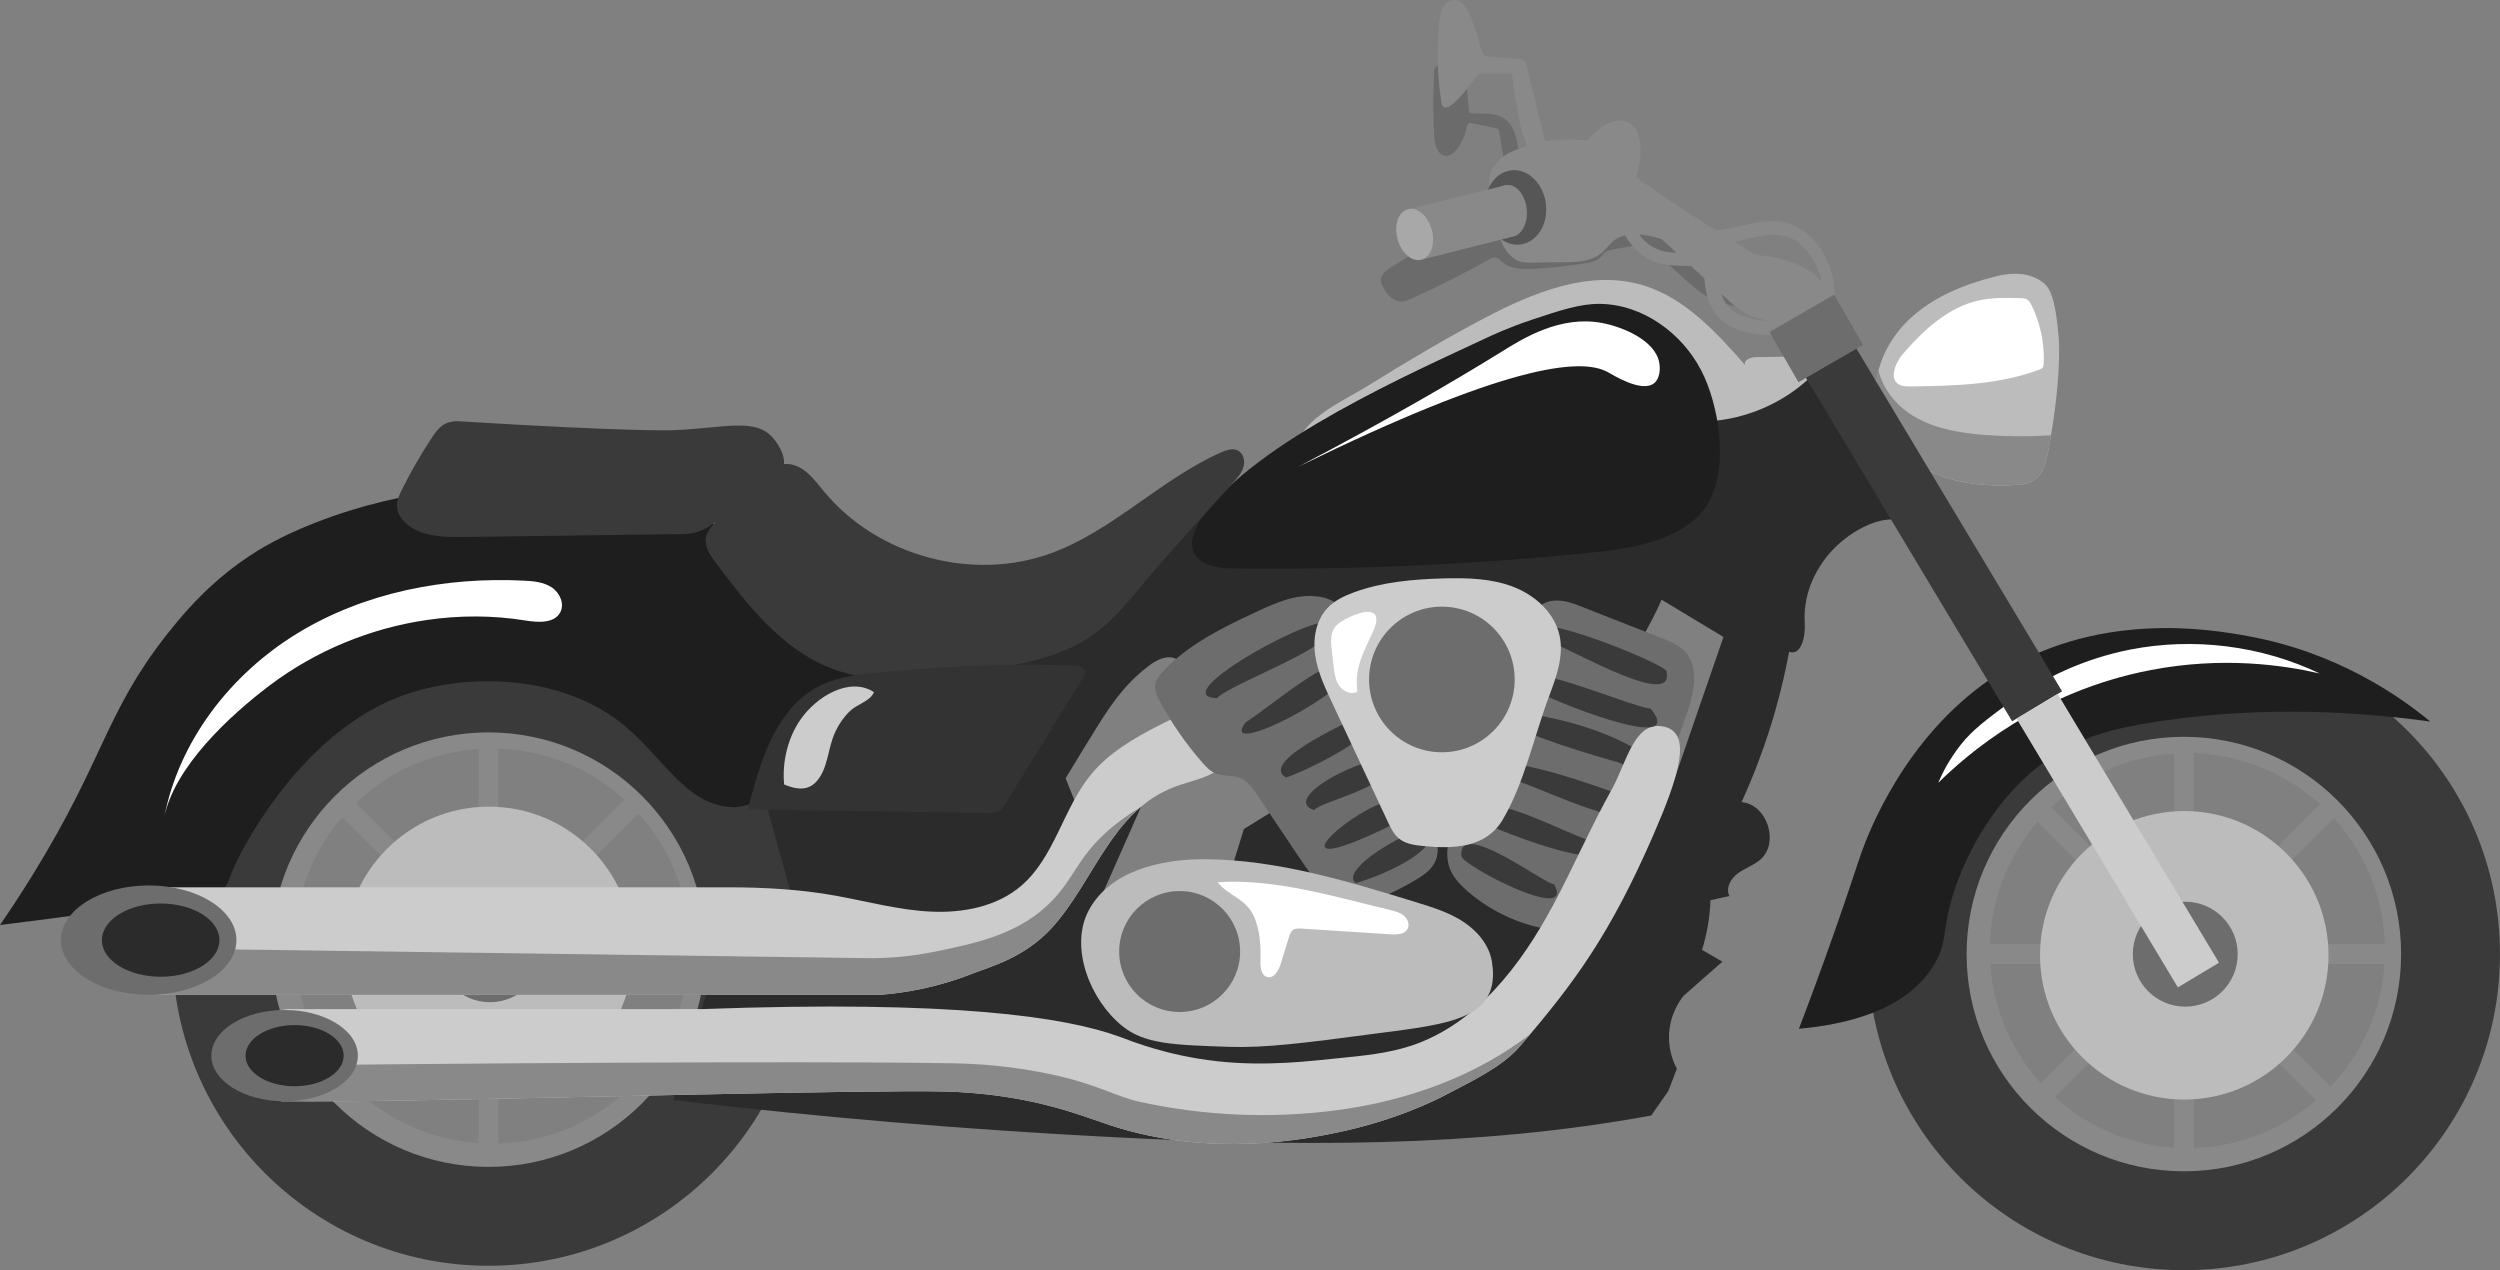 <?xml version="1.0" encoding="UTF-8"?>
<!-- Created with Inkscape (http://www.inkscape.org/) -->
<svg width="249.48mm" height="126.75mm" version="1.1" viewBox="0 0 249.48 126.75" xmlns="http://www.w3.org/2000/svg">
 <rect x="0" y="0" width="249.48" height="126.75" fill="#808080" stroke="none"/>
 <g transform="translate(75.48 -85.303)">
  <path d="m-26.382 199.43c-10.889 0-19.716-8.826-19.716-19.713 0-10.89 8.827-19.717 19.716-19.717 10.888 0 19.716 8.826 19.716 19.717 0 10.887-8.827 19.713-19.716 19.713zm0-48.405c-15.845 0-28.69 12.845-28.69 28.691 0 15.843 12.845 28.688 28.69 28.688 15.845 0 28.69-12.845 28.69-28.688 0-15.847-12.845-28.691-28.69-28.691" fill="#898989"/>
  <path d="m-26.731 201.75c-11.973 0-21.68-9.705-21.68-21.678s9.706-21.682 21.68-21.682c11.973 0 21.679 9.708 21.679 21.682s-9.706 21.678-21.679 21.678zm0-53.227c-17.423 0-31.548 14.125-31.548 31.549 0 17.42 14.124 31.545 31.548 31.545 17.423 0 31.547-14.125 31.547-31.545 0-17.424-14.124-31.549-31.547-31.549" fill="#3a3a3a"/>
  <g fill="#898989">
   <path d="m-25.748 200.85h-1.967v-41.554h1.967v41.554"/>
   <path d="m-40.728 195.45-1.391-1.39 29.385-29.383 1.391 1.39-29.385 29.383"/>
   <path d="m-47.509 181.05v-1.965h41.555v1.965h-41.555"/>
   <path d="m-42.119 166.07 1.391-1.39 29.385 29.383-1.391 1.39-29.385-29.383"/>
  </g>
  <path d="m-26.689 165.8c-7.95 0-14.394 6.445-14.394 14.393 0 7.952 6.444 14.397 14.394 14.397s14.394-6.445 14.394-14.397c0-7.948-6.444-14.393-14.394-14.393" fill="#bcbcbc"/>
  <path d="m-26.59 174.85c-2.89 0-5.234 2.342-5.234 5.232 0 2.893 2.343 5.235 5.234 5.235 2.89 0 5.234-2.342 5.234-5.235 0-2.889-2.343-5.232-5.234-5.232" fill="#6d6d6d"/>
  <path d="m-13.919 157.13c-6.197-4.59-15.531-4.727-21.914-2.215-10.098 3.976-16.033 15.984-16.568 17.579-0.2 0.596-0.405 1.235-0.893 1.633-0.423 0.342-0.986 0.445-1.523 0.533-6.866 1.129-13.756 2.113-20.664 2.953 0.768-1.118 1.95-2.875 3.309-5.08 7.118-11.55 7.199-16.087 13.349-23.922 2.936-3.739 5.553-6.05 8.24-7.832 2.083-1.386 4.361-2.455 6.692-3.362 17.58-6.83 38.662-3.694 53.495 7.955 2.691 2.113 5.279 4.625 6.331 7.881 0.375 1.164 0.524 2.494-0.078 3.556-0.496 0.875-1.225 1.351-1.637 1.591-5.986 3.496-8.979 5.242-12.066 6.255-2.432 0.801-3.648 1.199-4.275 1.199-5.072 0-7.195-5.313-11.8-8.724" fill="#1e1e1e"/>
  <path d="m72.612 117.07c4.886-2.575 10.506-4.882 15.804-3.32 4.209 1.242 7.341 4.681 10.245 7.973-0.166-0.497 0.564-0.773 1.087-0.78 0.818-0.014 1.637-0.025 2.459-0.039 0.353-7e-3 0.72-0.011 1.051 0.116 0.448 0.173 0.776 0.561 1.072 0.942 0.737 0.949 1.401 1.954 1.983 3.006 0.219 0.388 0.43 0.815 0.388 1.259-0.032 0.36-0.229 0.688-0.455 0.974-0.875 1.101-2.184 1.75-3.468 2.318-1.644 0.734-3.316 1.397-5.016 1.99-0.917 0.321-1.87 0.628-2.84 0.586-1.058-0.046-2.046-0.494-3.066-0.783-1.863-0.526-3.831-0.515-5.771-0.497-8.149 0-16.305 0.152-24.455 0.222-1.598 0.018-8.248 1.206-7.662-1.337 0.61-2.681 4.889-4.551 6.914-5.81 3.842-2.385 7.726-4.71 11.73-6.819" fill="#bcbcbc"/>
  <path d="m123.73 112.87c-3.214 0.804-6.403 2.092-8.784 4.396-2.378 2.304-3.821 5.775-3.045 8.996 0.681 2.822 2.967 5.08 5.623 6.251 2.66 1.171 5.652 1.372 8.551 1.161 0.377-0.028 0.963-0.106 1.506-0.501 0.868-0.631 1.094-1.679 1.199-2.205 1.524-7.571 1.196-11.8 1.196-11.8-0.339-4.392-0.995-5.193-1.517-5.623-1.319-1.083-3.143-1.072-4.731-0.674" fill="#bcbcbc"/>
  <path d="m142.8 199.88c-10.887 0-19.717-8.826-19.717-19.713 0-10.89 8.83-19.717 19.717-19.717 10.89 0 19.717 8.826 19.717 19.717 0 10.887-8.826 19.713-19.717 19.713zm0-48.405c-15.843 0-28.688 12.845-28.688 28.691 0 15.843 12.845 28.688 28.688 28.688 15.847 0 28.691-12.845 28.691-28.688 0-15.847-12.845-28.691-28.691-28.691" fill="#898989"/>
  <path d="m142.45 202.19c-11.973 0-21.678-9.705-21.678-21.678s9.705-21.682 21.678-21.682 21.682 9.708 21.682 21.682-9.708 21.678-21.682 21.678zm0-53.227c-17.424 0-31.545 14.125-31.545 31.549 0 17.42 14.122 31.545 31.545 31.545 17.424 0 31.549-14.125 31.549-31.545 0-17.424-14.125-31.549-31.549-31.549" fill="#3a3a3a"/>
  <g fill="#898989">
   <path d="m143.44 201.29h-1.965v-41.554h1.965v41.554"/>
   <path d="m128.46 195.9-1.393-1.39 29.386-29.383 1.39 1.39-29.383 29.383"/>
   <path d="m121.67 181.49v-1.965h41.557v1.965h-41.557"/>
   <path d="m127.06 166.51 1.393-1.39 29.383 29.383-1.39 1.39-29.386-29.383"/>
  </g>
  <path d="m142.49 166.24c-7.948 0-14.393 6.445-14.393 14.393 0 7.952 6.445 14.397 14.393 14.397 7.952 0 14.397-6.445 14.397-14.397 0-7.948-6.445-14.393-14.397-14.393" fill="#bcbcbc"/>
  <path d="m142.59 175.29c-2.889 0-5.232 2.342-5.232 5.232 0 2.893 2.342 5.235 5.232 5.235s5.235-2.342 5.235-5.235c0-2.889-2.346-5.232-5.235-5.232" fill="#6d6d6d"/>
  <path d="m122.62 128.71c-2.667-0.205-5.415-0.674-7.62-2.187-1.453-0.995-2.6-2.547-3.02-4.23-0.332 1.298-0.388 2.653-0.074 3.965 0.681 2.822 2.967 5.08 5.623 6.251 2.66 1.171 5.652 1.372 8.551 1.161 0.377-0.028 0.963-0.106 1.506-0.501 0.868-0.631 1.094-1.679 1.199-2.205 0.155-0.776 0.293-1.517 0.413-2.223-2.191 0.141-4.392 0.134-6.579-0.032" fill="#898989"/>
  <path d="m91.546 163.25c-3.644 2.797-6.756 4.967-9.112 6.548-1.422 0.953-1.644 1.069-1.997 1.185-4.692 1.57-7.934-5.641-12.94-4.357-4.9 1.252-6.096 5.567-9.423 5.204-2.639-0.289-4.523-3.295-5.768-6.05-1.217 0.751-2.438 1.503-3.655 2.251-0.423 1.362-0.843 2.72-1.266 4.078-4.339 0.931-8.678 1.859-13.017 2.787 1.339-3.027 2.679-6.057 4.018-9.084-1.782 0.878-3.564 1.76-5.346 2.642-0.727-1.831-1.453-3.658-2.18-5.489 0.756-1.252 1.83-3.02 3.145-5.136 1.775-2.854 3.107-4.512 5.139-6.075 0.787-0.603 1.834-1.132 2.727-0.706 0.72 0.346 1.048 1.185 1.633 1.725 1.277 1.178 3.284 0.667 5.02 0.734 2.438 0.092 4.607 1.457 6.826 2.469 6.04 2.748 12.94 2.988 19.53 2.215 3.26-0.381 6.646-1.069 9.165-3.171 1.841-1.535 3.041-3.683 4.198-5.779 0.741-1.341 1.485-2.688 2.092-4.092 2.057 1.242 4.117 2.48 6.174 3.718-1.655 4.794-3.309 9.588-4.964 14.383zm14.016-40.675c-3.013 3.059-7.285 4.83-11.575 4.798-0.861-7e-3 -1.778-0.071-2.519 0.367-2.184 1.277-0.561 4.628-0.928 7.133-0.265 1.817-1.739 3.27-3.411 4.025-0.152 0.067-0.31 0.127-0.466 0.187-3.401-1.492-7.271-2.046-11.01-2.417-6.734-0.663-13.504-0.935-20.267-0.815-1.404 0.025-4.022-0.102-6.678 1.397-1.598 0.903-2.667 2.064-3.32 2.914-0.667 0.166-1.344-0.095-1.651-0.6-0.233-0.381 0.085-0.967 0.67-2.085 1.139-2.187 1.372-2.603 1.326-2.639-0.215-0.166-5.648 7.017-6.156 6.678-0.162-0.109 0.205-0.981 0.882-2.283-4.303 3.739-9.082 7.578-14.362 11.398-8.769 6.346-17.24 11.419-24.974 15.483 0.796 2.84 1.591 5.683 2.387 8.523-1.159 0.145-2.963 0.554-4.571 1.859-2.006 1.633-2.639 3.81-3.123 5.373-1.368 4.403-2.736 8.809-4.104 13.212 14.546 1.711 29.148 2.946 43.775 3.694 17.968 0.924 36.112 1.108 53.807-2.155 0.568-0.811 1.139-1.626 1.707-2.438 0.286-0.744 0.572-1.485 0.857-2.226-0.293-0.547-0.857-1.792-0.78-3.45 0.095-1.997 1.076-3.362 1.446-3.831 1.291-1.136 2.582-2.268 3.873-3.404-0.677-0.395-1.355-0.787-2.029-1.182 0.501-1.605 0.783-3.277 0.843-4.957 0.628-0.138 1.259-0.275 1.891-0.413-0.406-0.773 0.127-1.736 0.829-2.254 0.699-0.522 1.563-0.797 2.23-1.358 1.968-1.662 0.713-5.556-1.852-5.757 2.191-4.78 3.789-9.832 4.745-15.004 1.245 0.43 1.651-1.591 1.563-2.903-0.212-3.21 1.439-6.346 3.926-8.308 1.189-0.938 2.734-1.799 4.269-1.972 1.503-0.169 2.925 0.441 4.441 0.198-2.635-5.465-7.398-10.569-11.695-14.788" fill="#2b2b2b"/>
  <path d="m139.68 157.33c-4.487 0.695-7.472 1.538-10.432 3.507-5.895 3.923-8.576 10.252-9.405 12.481-1.683 4.533-0.776 5.796-2.392 8.382-2.829 4.523-8.837 5.849-13.416 6.269 0.833-2.17 2.067-5.465 3.496-9.518 1.605-4.565 2.293-6.784 2.738-8.04 0.667-1.887 4.279-11.479 12.908-17.357 10.354-7.052 22.246-4.893 25.654-4.276 8.985 1.63 15.201 6.047 18.214 8.53-12.079-1.672-21.396-0.903-27.365 0.021" fill="#1e1e1e"/>
  <path d="m137.08 150.13c6.346-1.249 13.092-0.402 18.93 2.381-3.641-0.84-9.68-1.722-16.877-0.339-11.172 2.145-18.352 8.449-21.198 11.257 0.416-0.981 1.118-2.374 2.275-3.835 1.164-1.468 2.589-2.515 4.639-4.036 3.612-2.678 7.818-4.558 12.231-5.429" fill="#fff"/>
  <path d="m130.3 154.29-4.985 2.992-22.881-38.125 4.985-2.992 22.881 38.125" fill="#3a3a3a"/>
  <path d="m129.86 154.55-4.106 2.466 16.097 26.818 4.106-2.462-16.097-26.822" fill="#ccc"/>
  <path d="m94.276 122.25c-1.947-3.747-5.86-6.569-10.079-6.622-1.961-0.025-3.909 0.617-6.777 1.573-2.36 0.783-4.053 1.58-4.614 1.845-7.109 3.334-23.047 10.329-28.222 17.769-0.787 1.132-1.39 2.409-0.988 3.457 0.572 1.482 2.522 1.75 4.11 1.767 12.002 0.141 24.014-0.402 35.952-1.626 3.838-0.395 9.426-1.295 11.455-5.14 1.905-3.609 0.938-9.606-0.836-13.025" fill="#1e1e1e"/>
  <path d="m47.618 133.42c0.409-0.462 0.833-0.945 0.995-1.542 0.166-0.593-0.011-1.33-0.557-1.612-0.515-0.268-1.143-0.056-1.676 0.18-6.032 2.674-10.792 7.811-16.993 10.072-7.849 2.865-17.376 0.254-22.669-6.209-0.979-1.196-2.043-2.632-3.588-2.699-1.141-0.049-2.152 0.691-3.017 1.439-1.621 1.397-3.111 2.946-4.445 4.621-0.301 0.377-0.603 0.78-0.701 1.252-0.185 0.896 0.394 1.753 0.942 2.484 3.165 4.223 6.583 8.643 11.496 10.566 4.738 1.856 10.048 1.069 15.07 0.25 2.506-0.406 5.03-0.818 7.418-1.679 3.824-1.376 5.78-3.443 8.222-6.41 3.025-3.679 6.341-7.154 9.502-10.714" fill="#3a3a3a"/>
  <path d="m2.554 132.27c0.602-1.051-0.227-2.519-0.938-3.313-1.769-1.976-4.787-0.938-9.892-0.723 0 0-4.192 0.176-21.398-0.893-0.174-0.011-0.693-0.035-1.266 0.201-0.636 0.268-1.064 0.864-1.445 1.439-1.111 1.679-2.116 3.425-3.008 5.232-0.231 0.466-0.459 0.956-0.474 1.475-0.031 1.037 0.786 1.923 1.701 2.406 1.554 0.826 3.398 0.818 5.157 0.794 7.219-0.095 14.439-0.194 21.658-0.293 2.393-0.032 3.235-1.259 4.921-2.671 1.449-1.214 4.035-1.997 4.984-3.655" fill="#3a3a3a"/>
  <path d="m82.01 145.71c2.762 1.087 5.524 2.17 8.287 3.256 0.871 0.342 1.771 0.702 2.399 1.393 1.39 1.535 0.893 3.941 0.24 5.905-3.062 9.207-7.779 17.858-13.857 25.421 0.254-1.178 0.508-2.357 0.762-3.531-3.274-0.374-6.424-1.771-8.904-3.941-0.723-0.635-1.408-1.358-1.743-2.258-0.554-1.478-0.081-3.122 0.413-4.618 1.658-5.038 3.531-10.005 5.613-14.88 1.619-3.789 1.552-8.805 6.791-6.749" fill="#6d6d6d"/>
  <g fill="#3a3a3a">
   <path d="m83.703 169.31c-2.081-0.243-12.27-6.248-11.635-2.219 0.3 0.533 14.446 6.089 11.635 2.219"/>
   <path d="m86.843 164.83c-0.688-0.236-15.617-5.828-11.451-1.729 1.041-0.088 14.993 6.971 11.451 1.729"/>
   <path d="m89.161 160.98c-7.472-5.687-26.998-6.435-3.267 0.374 0.744 0.191 3.023 1.736 3.267-0.374"/>
  </g>
  <path d="m2.737 156.93c-1.887 2.702-2.755 5.965-3.589 9.155 8.057 0.116 16.113 0.233 24.17 0.349 0.277 4e-3 0.567 4e-3 0.815-0.12 0.295-0.145 0.482-0.437 0.655-0.716 2.585-4.191 5.171-8.379 7.756-12.569 0.14-0.226 0.286-0.487 0.228-0.744-0.099-0.445-0.672-0.554-1.126-0.568-5.712-0.183-11.431-0.014-17.124 0.487-4.73 0.416-8.763 0.402-11.785 4.727" fill="#333"/>
  <path d="m89.567 168.5c2.477-5.69 3.309-8.957 1.968-10.206-0.723-0.674-1.831-0.536-1.887-0.529-2.212 0.307-2.963 3.948-4.311 6.357-2.078 3.718-3.789 7.687-5.8 11.451-3.224 6.036-7.719 11.959-14.22 14.093-2.279 0.748-4.685 0.984-7.066 1.221-2.896 0.286-7.387 0.875-12.34 0.31-4.904-0.554-8.407-1.965-9.54-2.388-5.479-2.039-16.794-3.715-41.73-2.808h-40.938c-1.785-0.141-3.657 1.33-3.587 3.119 0.032 0.818 0.693 1.245 1.445 2.745 0.649 1.291 0.889 2.494 0.989 3.334 4.293 0.021 7.745-0.011 9.888-0.039 13.063-0.173 48.631-1.122 56.338-0.935 1.421 0.035 3.541 0.148 6.078 0.536 5.049 0.773 8.158 2.081 10.547 2.861 10.059 3.288 19.725 1.284 22.516 0.706 5.62-1.164 9.634-3.108 10.947-3.807 2.402-1.281 5.514-2.702 7.317-4.794 5.51-6.392 9.052-11.25 13.388-21.227" fill="#ccc"/>
  <path d="m41.804 163.8c1.323-0.49 2.741-0.755 3.965-1.46 1.221-0.706 2.247-2.025 2.039-3.422-0.226-1.51-1.834-2.498-3.362-2.537-1.524-0.039-2.967 0.639-4.325 1.337-2.452 1.263-4.902 2.685-6.668 4.801-2.841 3.408-3.669 8.322-7.045 11.197-2.43 2.074-5.806 2.709-8.996 2.558-3.189-0.152-6.297-1.005-9.439-1.577-3.569-0.649-7.203-0.847-10.831-0.847h-58.459c-0.417 0.222-0.716 0.339-1.186 0.385-2.129 0.198-4.317 1.496-4.844 3.567-0.531 2.088 0.811 4.3 2.66 5.405 1.847 1.104 4.08 1.319 6.232 1.372h70.797c2.28-0.176 5.559-0.67 9.23-2.124 1.617-0.639 5.121-1.528 7.87-4.519 4.248-4.625 6.002-11.793 12.362-14.136" fill="#ccc"/>
  <path d="m55.834 144.81c-2.053-0.219-4.043 0.663-5.916 1.538-3.344 1.559-6.759 3.214-9.289 5.902-0.388 0.413-0.769 0.885-0.833 1.446-0.06 0.557 0.198 1.094 0.462 1.584 1.178 2.191 2.603 4.247 4.24 6.117 0.374 0.427 0.776 0.857 1.302 1.079 0.766 0.321 1.669 0.145 2.445 0.452 0.78 0.307 1.295 1.041 1.76 1.736 1.415 2.106 2.826 4.212 4.24 6.318 1.125 1.676 2.395 3.461 4.318 4.064 2.339 0.73 4.791-0.533 6.914-1.75 0.878-0.501 1.806-1.058 2.244-1.968 0.607-1.256 0.088-2.738-0.43-4.032-1.947-4.851-3.919-9.691-5.842-14.549-1.154-2.925-1.591-7.602-5.616-7.938" fill="#6d6d6d"/>
  <g fill="#3a3a3a">
   <path d="m57.436 147.67c-0.219-2.057-17.057 7.168-11.465 7.299 1.496-1.563 12.238-5.2 11.465-7.299"/>
   <path d="m59.143 151.73c-1.348-1.587-8.036 4.244-10.322 5.662-2.925 3.884 11.37-3.387 10.322-5.662"/>
   <path d="m59.937 156.84c0.589-0.071-9.931 4.325-7.119 6.029-0.303 0.402 12.076-5.045 7.119-6.029"/>
   <path d="m63.306 161.72c0.243-2.417-11.575 3.073-7.652 4.424 0.727-0.882 7.112-2.138 7.652-4.424"/>
   <path d="m65.278 165.39c-2.579-2.558-17.05 9.79-1.393 2.011 0.335-0.261 1.849-0.469 1.393-2.011"/>
   <path d="m67.38 168.34c0.109-1.676-9.539 3.57-7.574 5.077 0.818-0.134 7.814-2.589 7.574-5.077"/>
   <path d="m79.604 173.53c-0.72 0.176-9.574-6.678-9.253-2.801 0.088 0.96 11.469 6.876 9.253 2.801"/>
   <path d="m90.83 152.36c0.536-0.681-17.35-7.708-11.839-2.974 0.187-0.589 12.714 7.109 11.839 2.974"/>
   <path d="m89.249 156.02c-2.381-0.261-14.065-5.57-12.393-2.251 1.771 1.21 16.291 7.07 12.393 2.251"/>
  </g>
  <path d="m73.395 181.24c-0.279-1.662-1.468-3.059-2.882-3.976s-3.048-1.422-4.657-1.919c-6.872-2.113-13.864-4.247-21.054-4.297-4.452-0.032-9.524 1.164-11.629 5.091-1.968 3.669 0.128 8.975 3.36 11.568 2.212 1.778 4.995 1.87 10.559 2.06 3.697 0.127 7.507-0.367 14.975-1.355 7.08-0.938 12.291-1.39 11.328-7.172" fill="#bcbcbc"/>
  <path d="m79.128 154.72c0.72-1.909 1.45-3.948 1.034-5.944-0.476-2.293-2.431-4.064-4.614-4.907-2.184-0.847-4.586-0.907-6.929-0.847-3.034 0.078-6.107 0.346-8.957 1.379-0.977 0.356-1.944 0.815-2.66 1.57-1.15 1.206-1.475 3.02-1.242 4.671 0.229 1.651 0.945 3.193 1.651 4.702 1.863 3.979 3.725 7.962 5.591 11.942 0.293 0.628 0.603 1.281 1.147 1.714 0.684 0.547 1.612 0.653 2.484 0.737 2.949 0.286 6.152 0.169 7.807-2.575 2.159-3.577 3.21-8.523 4.688-12.442" fill="#ccc"/>
  <path d="m75.674 153.11c0 4.011-3.253 7.264-7.267 7.264-4.011 0-7.264-3.253-7.264-7.264 0-4.015 3.253-7.267 7.264-7.267 4.015 0 7.267 3.253 7.267 7.267" fill="#6d6d6d"/>
  <path d="m35.891 167.53c-3.692 2.921-3.989 5.136-6.294 7.571-3.233 3.415-7.635 4.318-11.752 5.165-3.522 0.723-6.281 0.66-7.158 0.646-26-0.356-52.001-0.716-78.001-1.072 0.367 1.376 1.38 2.625 2.627 3.369 1.847 1.104 4.08 1.319 6.232 1.372h70.797c2.28-0.176 5.559-0.67 9.23-2.124 1.617-0.639 5.121-1.528 7.87-4.519 3.35-3.648 5.15-8.872 8.878-12.072-0.58 0.342-1.45 0.893-2.429 1.665" fill="#898989"/>
  <path d="m48.274 180.26c0 3.334-2.702 6.032-6.036 6.032-3.333 0-6.035-2.699-6.035-6.032s2.702-6.036 6.035-6.036c3.334 0 6.036 2.702 6.036 6.036" fill="#6d6d6d"/>
  <path d="m-51.886 179.12c0 3.013-3.92 5.457-8.755 5.457-4.835 0-8.755-2.445-8.755-5.457s3.92-5.457 8.755-5.457c4.835 0 8.755 2.445 8.755 5.457" fill="#6d6d6d"/>
  <path d="m-53.582 179.12c0 2.018-2.626 3.655-5.865 3.655s-5.865-1.637-5.865-3.655 2.626-3.655 5.865-3.655 5.865 1.637 5.865 3.655" fill="#2b2b2b"/>
  <path d="m57.94 196.09c-6.551 0.868-13.222 0.579-19.679-0.833-2.223-0.487-4.221-1.686-8.087-2.575-4.795-1.104-8.601-1.228-10.582-1.27-6.96-0.152-32.845-0.173-68.153 0.222 0.04 0.074 0.08 0.152 0.121 0.233 0.649 1.291 0.889 2.494 0.989 3.334 4.293 0.021 7.745-0.011 9.888-0.039 13.063-0.173 48.631-1.122 56.338-0.935 1.421 0.035 3.541 0.148 6.078 0.536 5.049 0.773 8.158 2.081 10.547 2.861 10.059 3.288 19.725 1.284 22.516 0.706 5.62-1.164 9.634-3.108 10.947-3.807 2.402-1.281 5.514-2.702 7.317-4.794 0.353-0.409 0.695-0.811 1.034-1.21-5.482 4.18-12.16 6.625-19.272 7.571" fill="#898989"/>
  <path d="m-39.768 190.65c0 2.515-3.273 4.554-7.31 4.554-4.037 0-7.31-2.039-7.31-4.554 0-2.515 3.273-4.558 7.31-4.558 4.037 0 7.31 2.043 7.31 4.558" fill="#6d6d6d"/>
  <path d="m-41.184 190.65c0 1.686-2.192 3.051-4.897 3.051-2.704 0-4.897-1.365-4.897-3.051 0-1.686 2.192-3.051 4.897-3.051 2.704 0 4.897 1.365 4.897 3.051" fill="#2b2b2b"/>
  <g fill="#fff">
   <path d="m114.43 120.61c2.06-2.395 4.53-4.674 7.617-5.338 1.341-0.289 2.727-0.254 4.099-0.215 0.226 7e-3 0.462 0.014 0.656 0.131 0.212 0.123 0.339 0.353 0.448 0.572 0.882 1.792 1.305 3.807 1.217 5.8-7e-3 0.152-0.021 0.318-0.116 0.437-0.081 0.099-0.208 0.152-0.332 0.198-4.113 1.538-8.604 1.616-12.996 1.672-2.286 0.032-1.58-2.103-0.593-3.256"/>
   <path d="m59.972 154.33c-0.603 0.335-1.404-0.014-1.799-0.582-0.395-0.568-0.487-1.284-0.568-1.972-0.06-0.526-0.123-1.048-0.183-1.57-0.088-0.762-0.162-1.595 0.258-2.237 0.261-0.392 0.674-0.656 1.094-0.875 1.976-1.044 3.884-1.245 2.773 1.221-0.931 2.06-1.901 3.616-1.573 6.015"/>
   <path d="m84.427 117.54c-4.216-0.808-7.941 1.549-10.072 2.868-4.805 2.977-11.24 6.724-20.264 11.462 20.528-10.047 28.13-10.975 30.907-9.416 0.515 0.289 3.348 2.057 4.575 1.101 0.593-0.462 0.642-1.429 0.529-2.05-0.409-2.268-3.679-3.581-5.676-3.965"/>
   <path d="m49.756 176.99c0.519 1.341 0.586 2.815 0.55 4.255-0.014 0.61 0.071 1.393 0.66 1.556 0.67 0.187 1.143-0.635 1.351-1.298 0.282-0.914 0.568-1.824 0.85-2.734 0.078-0.24 0.162-0.497 0.36-0.649 0.233-0.18 0.557-0.169 0.85-0.152 2.981 0.194 5.958 0.385 8.936 0.575 0.617 0.039 1.372 7e-3 1.669-0.533 0.236-0.441 0.018-1.012-0.367-1.333-0.385-0.318-0.885-0.445-1.372-0.561-5.454-1.309-11.557-3.171-17.219-2.773 1.136 1.439 2.946 1.602 3.732 3.648"/>
  </g>
  <path d="m4.379 157.14c-1.229 1.792-1.821 4.163-1.61 6.445 0.823 0.339 1.743 0.603 2.551 0.219 0.752-0.356 1.248-1.214 1.546-2.095 0.297-0.882 0.441-1.827 0.744-2.709 0.367-1.065 0.975-2.014 1.735-2.745 0.724-0.695 2.041-0.984 2.388-1.884-2.438-1.58-5.766 0.452-7.354 2.769" fill="#ccc"/>
  <path d="m-23.07 147.22c1.269 0.205 2.897 0.321 3.501-0.815 0.453-0.85-0.054-1.961-0.86-2.491-0.806-0.529-1.815-0.621-2.779-0.667-7.824-0.388-15.862 1.161-22.556 5.232-6.693 4.071-11.913 10.802-13.35 18.503 0.953-5.105 6.588-10.291 10.542-13.279 4.571-3.45 10.035-5.712 15.703-6.533 3.245-0.473 6.561-0.473 9.8 0.049" fill="#fff"/>
  <path d="m71.451 96.624c-0.095 0.004-0.205 0.004-0.272-0.067-0.049-0.053-0.06-0.131-0.064-0.201-0.109-1.118-0.215-2.24-0.321-3.358-0.021-0.215-0.049-0.452-0.212-0.593-0.12-0.102-0.282-0.134-0.437-0.159-0.631-0.109-1.266-0.219-1.901-0.325-0.134-0.025-0.282-0.046-0.399 0.025-0.166 0.095-0.194 0.318-0.208 0.508-0.127 2.177-0.12 4.364 0.021 6.54 0.049 0.79 0.325 1.799 1.115 1.859 0.487 0.039 0.903-0.339 1.192-0.73 0.448-0.603 0.755-1.305 0.893-2.043 0.039-0.201 0.099-0.441 0.293-0.497 0.078-0.021 0.162-0.004 0.243 0.014 0.797 0.162 1.595 0.328 2.395 0.494 0.074 0.014 0.152 0.032 0.208 0.081 0.064 0.06 0.088 0.148 0.109 0.233 0.18 0.751 0.6 4.639 1.341 4.918 0.628 0.236 0.603-0.967 0.642-1.439 0.095-1.164-0.092-2.304-0.462-3.404-0.624-1.849-2.346-1.919-4.177-1.856" fill="#6b6b6b"/>
  <path d="m95.091 115c-0.991-0.522-1.834-1.284-2.663-2.039-0.938-0.85-1.877-1.704-2.815-2.558-0.318-0.286-0.656-0.582-1.076-0.663-0.275-0.049-0.561 0-0.84 0.053-0.73 0.134-1.464 0.268-2.194 0.402-0.265 0.049-0.536 0.099-0.755 0.254-0.226 0.155-0.37 0.399-0.572 0.586-0.381 0.349-0.917 0.452-1.429 0.536-1.711 0.279-3.44 0.466-5.172 0.561-1.097 0.06-2.314 0.039-3.143-0.688-0.198-0.173-0.385-0.395-0.646-0.437-0.24-0.042-0.476 0.081-0.691 0.201-2.491 1.393-5.041 2.681-7.641 3.859-0.367 0.166-0.751 0.332-1.157 0.321-0.773-0.025-1.365-0.691-1.736-1.369-0.131-0.24-0.25-0.497-0.243-0.773 0.014-0.564 0.543-0.96 1.02-1.266 1.118-0.716 2.24-1.422 3.365-2.12 1.99-1.231 4.025-2.448 6.287-3.055 0.97-0.258 1.986-0.402 2.988-0.31 0.769 0.07 1.517 0.279 2.283 0.395 3.33 0.501 6.728-0.748 10.072-0.342 3.701 0.448 6.847 2.847 9.645 5.313 0.628 0.554 1.277 1.161 1.499 1.968 0.102 0.374 0.088 0.78 0.219 1.143 0.081 0.219 0.515 0.639 0.515 0.829 4e-3 0.409-0.258 0.318-0.66 0.303-1.358-0.046-3.274-0.476-4.459-1.104" fill="#6b6b6b"/>
  <path d="m105.47 112.61c-1.274-0.977-2.91-1.468-4.477-1.718-0.423-0.067-0.854-0.116-1.281-0.159-0.709-0.423-1.411-0.857-2.117-1.288 1.02-0.215 2.025-0.512 3.055-0.656 1.249-0.176 2.469-0.021 3.454 0.822 1.051 0.893 1.778 2.141 2.141 3.461 0.035 0.123 0.064 0.247 0.092 0.367-0.258-0.307-0.55-0.586-0.868-0.829zm-7.017 4.251c-0.967-0.325-1.676-1.002-2.053-1.951-0.035-0.088-0.067-0.183-0.095-0.275 0.116 0.109 0.236 0.215 0.353 0.325 0.847 0.776 1.722 1.57 2.801 1.961 0.519 0.191 1.076 0.286 1.612 0.43-0.882-0.081-1.785-0.212-2.618-0.49zm-7.736-6.449c-0.854-0.162-1.566-0.54-2.17-1.168-0.162-0.173-0.31-0.356-0.452-0.543 0.751 0.06 1.52 0.25 2.237 0.452 0.497 0.459 0.998 0.917 1.496 1.372-0.374-0.014-0.744-0.042-1.111-0.113zm16.831 3.281c-0.183-1.482-0.804-2.917-1.725-4.089-0.963-1.228-2.223-2.043-3.789-2.205-1.401-0.145-2.815 0.229-4.17 0.536-0.706 0.159-1.415 0.307-2.138 0.346-2.688-1.69-5.338-3.443-7.934-5.274 0.268-0.953 0.494-2.046 0.445-3.041-0.028-0.653-0.289-1.976-1.182-2.455-1.023-0.554-2.791 0.102-4.096 1.806-0.653-0.067-1.626-0.131-2.805-0.056-1.968 0.12-3.246 0.557-4.706 1.147-1.499 0.607-2.815 2.304-2.131 3.768-0.071 0.021-0.145 0.042-0.215 0.064 0.303 0.709 0.61 1.587 0.836 2.611 0.198 0.878 0.293 1.683 0.332 2.371 0.205 0.564 0.635 1.468 1.545 2.014 0.561 0.335 1.048 0.293 3.475 0.243 1.785-0.039 3.799 0.194 5.129-0.995 0.388-0.346 0.681-0.787 1.076-1.115 0.36-0.296 0.766-0.476 1.196-0.579 0.49 0.893 1.266 1.697 2.06 2.205 1.333 0.85 2.992 0.826 4.519 0.857 0.441 0.406 0.882 0.808 1.319 1.214 0.018 0.191 0.039 0.377 0.06 0.557 0.081 0.646 0.212 1.27 0.462 1.877 0.522 1.27 1.453 2.194 2.745 2.671 1.178 0.43 2.543 0.554 3.789 0.617 0.526 0.025 1.058-4e-3 1.577-0.106 0.145 0.106 0.296 0.194 0.466 0.247 0.515 0.159 1.065-0.018 1.577-0.198 0.624-0.215 1.079-0.466 1.393-0.734 0.074 0 0.152-0.028 0.212-0.099 0.466-0.512 0.579-1.33 0.667-1.993 0.095-0.734 0.099-1.478 0.011-2.212" fill="#898989"/>
  <path d="m68.615 96.003c-0.229-0.106-0.254-0.455-0.318-0.91-0.356-2.494-0.409-5.031-0.162-7.535 0.053-0.519 0.123-1.051 0.381-1.503 0.261-0.452 0.755-0.808 1.274-0.744 0.642 0.074 1.048 0.716 1.323 1.305 0.508 1.087 0.896 2.233 1.157 3.408 0.071 0.31 0.155 0.66 0.43 0.822 0.148 0.088 0.325 0.102 0.497 0.113 0.945 0.071 1.891 0.141 2.836 0.212 0.212 0.014 0.437 0.039 0.593 0.18 0.134 0.123 0.183 0.31 0.226 0.487 0.787 3.186 1.57 6.375 2.357 9.56-0.483 0.459-1.351 0.413-1.782-0.099-0.236-0.279-0.332-0.646-0.423-0.998-0.476-1.856-0.522-0.797-1.231-5.016-0.109-0.667-0.25-1.563-0.381-2.635h-3.334c-1.238 1.736-2.783 3.662-3.443 3.355" fill="#898989"/>
  <path d="m110.44 119.72-6.449 3.725-2.893-5.013 6.449-3.722 2.893 5.009" fill="#6d6d6d"/>
  <path d="m78.757 105.42c0.353 2.025-0.699 3.93-2.346 4.255-1.647 0.321-3.27-1.062-3.623-3.09-0.353-2.029 0.699-3.933 2.346-4.255 1.647-0.321 3.27 1.062 3.623 3.09" fill="#565656"/>
  <path d="m76.877 106.2c0.131 1.432-0.554 2.667-1.531 2.755-0.974 0.088-1.87-1.002-2-2.434-0.131-1.432 0.554-2.667 1.531-2.755 0.974-0.088 1.87 1.002 2 2.434" fill="#898989"/>
  <path d="m75.346 108.95c-2.992 0.755-5.987 1.51-8.982 2.268-0.448-1.679-0.9-3.358-1.351-5.034 3.288-0.808 6.576-1.616 9.864-2.424 0.155 1.729 0.314 3.461 0.469 5.189" fill="#898989"/>
  <path d="m67.402 108.24c0.374 1.39-0.092 2.723-1.037 2.977-0.945 0.25-2.014-0.67-2.385-2.06-0.374-1.386 0.088-2.72 1.034-2.974 0.945-0.254 2.014 0.667 2.388 2.057" fill="#a8a8a8"/>
 </g>
</svg>
